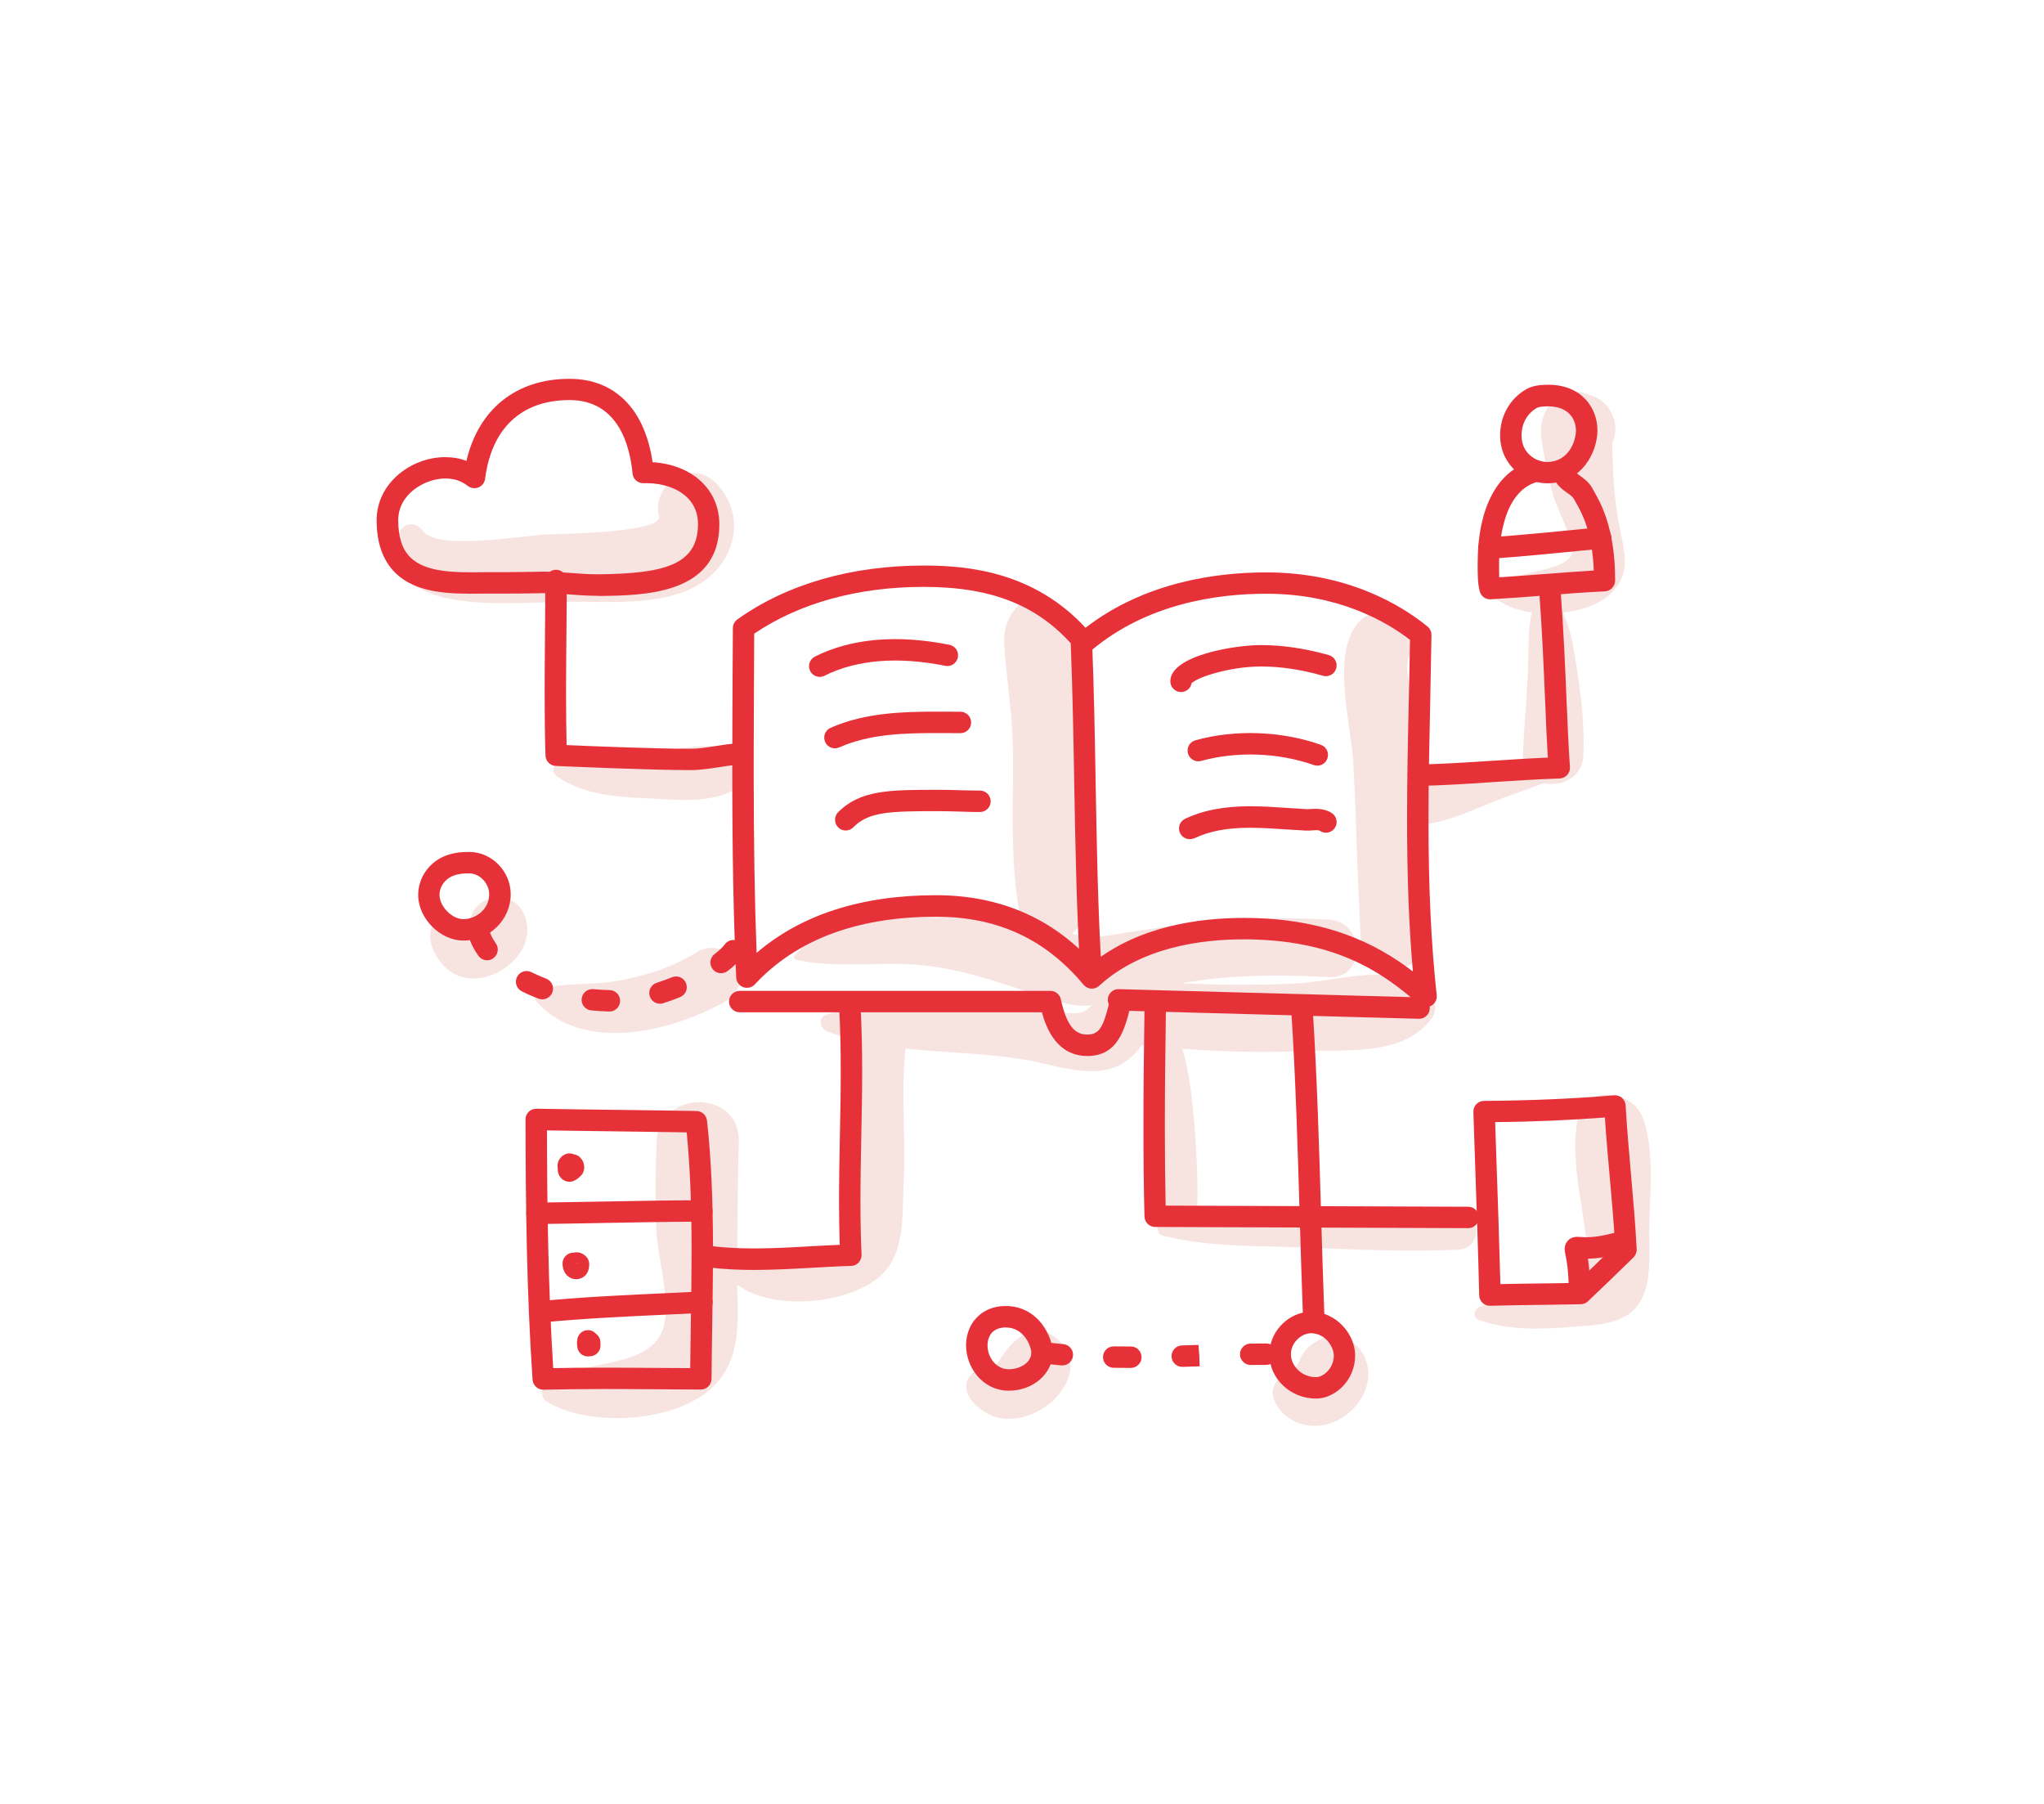 <svg width="680" height="600" viewBox="0 0 680 600" fill="none" xmlns="http://www.w3.org/2000/svg">
<path d="M238.198 160.694C229.99 152.314 216.736 160.979 219.215 171.753C220.498 177.254 186.066 177.596 181.791 177.767C174.066 178.081 145.478 183.325 140.632 176.513C139.122 174.375 135.901 173.435 133.877 175.63C127.692 182.442 131.169 190.964 138.666 195.268C152.205 203.021 175.292 200.114 190.285 200.114C203.795 200.114 222.465 201.71 234.179 193.302C245.353 185.292 247.861 170.585 238.198 160.694Z" fill="#F7E3E0"/>
<path d="M244.698 249.757C235.491 246.051 224.461 249.928 214.713 250.384C204.965 250.84 194.988 250.241 185.782 253.804C183.815 254.574 183.473 256.939 185.212 258.165C193.848 264.236 204.451 265.063 214.713 265.49C224.774 265.918 237.8 267.742 246.237 261.443C250.854 257.994 250.028 251.894 244.698 249.757Z" fill="#F7E3E0"/>
<path d="M442.167 305.91C425.151 304.856 408.391 305.54 391.488 307.791C383.735 308.818 376.04 309.958 368.344 311.24C363.384 312.067 360.078 311.554 356.572 310.528C357.541 309.758 358.368 308.818 358.995 307.649C368.372 289.578 361.674 262.272 360.448 242.861C360.391 241.721 359.821 219.004 355.175 211.052C358.054 200.506 344.344 193.523 337.247 203.157C333.656 208.031 333.827 212.477 334.368 218.292C335.337 228.809 336.876 239.013 336.99 249.588C337.247 268.457 335.822 286.443 339.47 305.112C339.527 305.369 339.613 305.568 339.67 305.796C315.528 300.694 281.466 300.267 264.393 317.596C263.908 318.081 264.108 319.022 264.821 319.193C277.704 322.157 291.756 319.848 304.953 320.874C322.425 322.243 336.962 328.741 353.465 333.473C366.007 337.064 377.721 330.195 389.949 327.658C406.994 324.152 424.866 324.038 442.167 325.007C454.452 325.663 454.366 306.651 442.167 305.91Z" fill="#F7E3E0"/>
<path d="M472.864 262.297C472.437 254.601 471.81 246.934 470.983 239.266C470.556 235.133 466.622 221.509 468.874 218.203C476.37 207.143 458.926 197.566 451.231 207.884C443.107 218.83 449.492 240.806 450.204 253.632C450.518 259.19 450.746 264.777 451.002 270.335C451.373 283.988 452 297.641 452.627 311.294C453.283 325.46 475.202 325.602 474.774 311.294C474.261 294.961 473.748 278.629 472.864 262.297Z" fill="#F7E3E0"/>
<path d="M475.315 329.485C463.002 319.652 445.586 326.464 430.736 327.148C411.896 328.003 393.055 327.462 374.3 325.751C370.965 325.438 366.576 327.918 365.179 330.996C361.616 338.834 357.654 337.067 349.645 336.383C339.84 335.528 330.092 334.274 320.258 333.675C305.123 332.735 288.563 331.594 274.425 337.78C271.889 338.891 273.114 342.226 275.109 343.024C297.256 351.775 324.135 348.212 347.308 353.77C361.787 357.247 371.877 358.701 379.944 347.556C397.758 349.523 415.601 350.378 433.558 349.608C448.152 348.981 467.306 351.49 476.455 338.435C478.165 335.984 477.71 331.366 475.315 329.485Z" fill="#F7E3E0"/>
<path d="M538.792 175.311C536.968 166.076 536.455 156.727 536.369 147.35C539.162 141.564 536.17 133.697 529.357 131.531C528.759 131.331 528.132 131.132 527.533 130.932C517.899 127.854 511.543 137.288 512.768 145.697C513.738 152.195 515.02 158.609 516.759 164.936C517.871 169.041 523.742 179.672 523.001 183.777C521.804 190.389 502.849 189.762 497.12 195.292C496.237 196.119 496.237 197.686 497.12 198.541C500.056 201.306 504.56 202.988 509.576 203.7C508.379 209.088 508.55 214.902 508.408 220.346C508.151 230.607 507.068 240.811 506.64 251.073C506.612 251.814 506.669 252.526 506.754 253.182C494.184 252.327 480.104 254.293 470.099 258.597C460.893 262.559 467.905 275.357 476.484 273.761C484.579 272.279 492.731 268.117 500.455 265.239C504.759 263.642 509.291 262.189 513.652 260.45C519.353 261.818 526.479 258.711 526.764 251.073C527.163 240.754 525.908 230.436 524.255 220.232C523.372 214.817 522.403 208.916 520.037 203.814C526.849 202.988 533.291 200.48 536.911 196.375C542.64 189.933 540.245 182.751 538.792 175.311Z" fill="#F7E3E0"/>
<path d="M285.827 338.009C281.523 344.764 283.575 354.085 283.689 361.723C283.86 373.296 283.832 384.868 283.604 396.44C283.49 401.457 284.915 409.438 281.124 413.371C278.388 416.193 269.894 416.905 266.445 417.561C259.462 418.872 251.709 418.53 245.296 421.523C245.296 407.613 245.381 393.704 245.78 379.794C246.293 362.179 219.158 362.265 218.446 379.794C218.075 389.314 217.961 398.863 218.303 408.383C218.645 417.846 222.636 429.931 221.268 439.109C218.645 456.952 192.793 450.625 181.221 461.057C179.625 462.51 180.195 465.104 181.876 466.159C196.556 475.308 227.852 473.17 239.139 459.204C246.636 449.94 245.41 438.482 245.267 427.252C257.524 436.715 285.314 433.637 294.663 422.549C301.19 414.825 300.079 403.081 300.62 393.59C301.504 377.913 299.252 360.156 301.817 344.821C303.442 335.244 291.442 329.201 285.827 338.009Z" fill="#F7E3E0"/>
<path d="M339.669 444.499C336.562 446.694 334.51 449.173 332.572 452.394C331.945 453.42 332.23 453.107 331.717 453.648C331.346 454.076 330.919 454.447 330.463 454.817C330.178 454.931 328.753 455.615 329.038 455.587C327.014 455.815 325.019 455.273 323.366 456.926C317.437 462.94 326.672 470.522 332.258 471.605C341.921 473.458 353.351 466.56 355.802 456.898C358.025 448.29 347.878 438.741 339.669 444.499Z" fill="#F7E3E0"/>
<path d="M453.254 450.003C451.459 446.982 448.551 445.129 445.074 444.673C441.283 444.16 438.604 445.471 435.696 447.752C434.072 449.006 433.103 450.744 432.248 452.54C431.563 453.994 431.392 453.595 432.447 452.74C431.906 453.452 431.364 454.136 430.822 454.849C430.11 455.419 429.454 456.188 428.742 456.588C429.027 456.359 429.141 456.131 428.371 456.502C427.801 456.787 427.317 457.158 426.775 457.471C424.381 458.868 422.699 462.288 423.697 465.053C426.404 472.606 434.67 475.799 442.167 473.547C451.63 470.64 458.812 459.352 453.254 450.003Z" fill="#F7E3E0"/>
<path d="M485.235 403.598C467.99 402.999 450.632 403.826 433.387 404.196C417.882 404.538 401.92 403.484 386.728 406.705C384.59 407.161 384.704 410.41 386.728 410.952C401.806 414.857 417.91 414.286 433.387 414.914C450.632 415.598 467.99 416.424 485.235 415.655C492.959 415.284 492.987 403.854 485.235 403.598Z" fill="#F7E3E0"/>
<path d="M546.659 372.129C543.324 362.495 527.192 360.357 524.911 372.129C521.861 387.977 528.047 403.996 528.104 419.929C528.104 423.805 529.956 422.409 527.391 424.86C525.396 426.77 519.809 427.169 516.959 427.881C508.608 430.047 500.199 431.359 492.19 434.693C490.138 435.549 489.91 438.313 492.19 439.111C502.194 442.589 512.683 442.161 523.116 441.306C530.555 440.708 539.961 440.765 544.892 434.123C549.823 427.482 548.54 416.423 548.654 408.699C548.797 396.927 550.564 383.388 546.659 372.129Z" fill="#F7E3E0"/>
<path d="M388.809 344C380.685 347.363 382.339 362.156 382.025 369.396C381.712 376.265 381.512 383.077 381.455 389.947C381.427 395.476 380.315 401.262 384.989 405.196C388.98 408.502 397.331 408.217 398.243 401.69C399.013 396.331 397.132 340.522 388.809 344Z" fill="#F7E3E0"/>
<path d="M175.35 308.022C174.893 303.746 172.67 299.955 168.281 298.758C164.176 297.646 159.559 299.499 157.421 303.176C156.794 304.288 156.395 305.513 155.825 306.653C155.711 306.739 155.597 306.824 155.397 306.967C156.452 306.197 155.283 306.938 155.055 307.167C154.514 307.281 153.687 307.452 153.744 307.509C151.777 307.423 148.899 305.884 147.759 304.658C147.531 304.43 147.103 304.345 146.846 304.544C139.265 309.504 144.566 319.964 150.637 323.641C160.67 329.684 176.575 319.736 175.35 308.022Z" fill="#F7E3E0"/>
<path d="M245.98 322.188C245.324 320.592 244.783 319.281 243.557 318.027C240.678 315.12 235.662 314.379 232.127 316.545C223.747 321.704 214.997 324.583 205.334 326.264C196.897 327.718 188.118 326.834 179.796 328.801C177.743 329.286 177.344 331.823 178.627 333.276C194.104 350.72 224.488 342.825 241.676 332.849C244.897 330.939 247.519 325.979 245.98 322.188Z" fill="#F7E3E0"/>
<path d="M474.432 334.953C473.577 334.953 472.722 334.64 472.066 334.07C459.411 322.84 443.563 312.436 413.635 312.436C399.44 312.436 379.602 315.115 365.636 327.913C364.923 328.569 363.954 328.911 362.985 328.825C362.016 328.768 361.104 328.284 360.476 327.543C347.821 312.322 331.774 304.911 311.423 304.911C285.285 304.911 264.991 312.493 251.11 327.429C250.141 328.483 248.63 328.825 247.262 328.341C245.923 327.856 244.982 326.602 244.925 325.148C244.013 305.367 243.614 284.104 243.614 256.228C243.614 245.083 243.671 233.91 243.728 222.822L243.813 208.913C243.813 207.773 244.383 206.689 245.296 206.034C261.742 194.291 283.205 188.105 307.375 188.105C322.425 188.105 344.059 190.329 361.132 208.799C380.828 193.635 404.514 190.386 421.245 190.386C448.779 190.386 466.679 201.673 474.916 208.4C475.743 209.084 476.227 210.138 476.227 211.221C476.113 218.205 475.971 225.188 475.829 232.171C475.544 245.454 475.23 259.164 475.23 272.617C475.23 295.42 476.114 313.975 477.966 331.02C478.137 332.474 477.368 333.899 476.056 334.583C475.543 334.811 474.973 334.953 474.432 334.953ZM413.635 305.31C440.77 305.31 457.615 313.633 470.042 323.125C468.731 308.189 468.104 291.885 468.104 272.589C468.104 259.078 468.389 245.311 468.703 232C468.845 225.616 468.988 219.231 469.073 212.818C461.064 206.632 445.159 197.483 421.245 197.483C404.913 197.483 381.54 200.761 362.985 216.409C362.272 217.008 361.303 217.321 360.363 217.236C359.422 217.15 358.538 216.694 357.94 215.953C345.997 201.587 330.377 195.203 307.347 195.203C285.399 195.203 265.932 200.59 250.911 210.765L250.854 222.822C250.797 233.938 250.74 245.055 250.74 256.199C250.74 280.313 251.053 299.439 251.709 316.939C266.587 304.199 286.625 297.757 311.423 297.757C332.458 297.757 350.016 305.31 363.583 320.217C378.947 307.989 399.07 305.31 413.635 305.31Z" fill="#E73138"/>
<path d="M361.759 351.237C351.726 351.237 348.106 342.201 346.624 336.7H246.094C244.127 336.7 242.531 335.104 242.531 333.137C242.531 331.17 244.127 329.574 246.094 329.574H349.446C351.127 329.574 352.581 330.743 352.923 332.396C355.146 342.714 358.624 344.111 361.759 344.111C365.978 344.111 367.118 341.146 369.084 333.308L369.312 332.368C369.797 330.458 371.735 329.289 373.645 329.774C375.555 330.258 376.723 332.196 376.239 334.106L376.011 335.047C374.187 342.258 371.963 351.237 361.759 351.237Z" fill="#E73138"/>
<path d="M472.095 338.864C471.981 338.864 372.021 336.128 372.021 336.128C370.054 336.071 368.515 334.446 368.543 332.479C368.6 330.512 370.254 328.888 372.192 329.002L472.181 331.738C474.147 331.795 475.687 333.42 475.658 335.386C475.601 337.353 474.033 338.864 472.095 338.864Z" fill="#E73138"/>
<path d="M362.956 326.854C361.075 326.854 359.507 325.4 359.393 323.491C358.139 302.541 357.74 281.021 357.369 260.185C357.113 245.164 356.828 229.602 356.229 214.523C356.143 212.557 357.683 210.903 359.649 210.818C361.616 210.761 363.269 212.272 363.355 214.238C363.953 229.402 364.238 244.993 364.495 260.071C364.865 280.822 365.236 302.313 366.49 323.092C366.604 325.058 365.122 326.74 363.155 326.854C363.098 326.854 363.041 326.854 362.956 326.854Z" fill="#E73138"/>
<path d="M272.716 225.134C271.404 225.134 270.15 224.421 269.523 223.167C268.64 221.4 269.352 219.262 271.119 218.378C283.262 212.307 298.482 210.996 315.869 214.473C317.807 214.872 319.062 216.725 318.663 218.663C318.264 220.602 316.411 221.856 314.473 221.457C298.653 218.293 285 219.404 274.283 224.763C273.799 225.02 273.257 225.134 272.716 225.134Z" fill="#E73138"/>
<path d="M277.76 248.902C276.392 248.902 275.081 248.104 274.511 246.793C273.713 244.998 274.511 242.888 276.307 242.09C287.451 237.131 300.135 236.703 311.166 236.703L319.517 236.732C321.484 236.732 323.08 238.328 323.08 240.295C323.08 242.261 321.484 243.857 319.517 243.857L311.166 243.829C300.42 243.829 289.105 244.199 279.214 248.589C278.729 248.788 278.245 248.902 277.76 248.902Z" fill="#E73138"/>
<path d="M281.352 276.238C280.44 276.238 279.527 275.896 278.843 275.184C277.447 273.787 277.447 271.535 278.843 270.139C286.283 262.699 296.031 262.699 312.164 262.699C314.529 262.699 316.952 262.756 319.346 262.842C321.627 262.899 323.878 262.956 326.016 262.956C327.983 262.956 329.579 264.552 329.579 266.519C329.579 268.485 327.983 270.082 326.016 270.082C323.793 270.082 321.484 270.025 319.147 269.939C316.809 269.882 314.472 269.796 312.164 269.796C295.86 269.796 289.019 269.996 283.888 275.155C283.176 275.896 282.264 276.238 281.352 276.238Z" fill="#E73138"/>
<path d="M392.914 230.178C390.947 230.178 389.351 228.582 389.351 226.615C389.351 218.036 410.643 214.559 419.536 214.559C426.719 214.559 434.3 215.699 442.082 217.893C443.963 218.435 445.075 220.402 444.533 222.311C443.991 224.221 442.025 225.304 440.115 224.763C432.961 222.71 426.035 221.684 419.536 221.684C409.018 221.684 398.301 225.304 396.42 227.242C396.135 228.924 394.681 230.178 392.914 230.178Z" fill="#E73138"/>
<path d="M438.262 254.661C437.863 254.661 437.464 254.604 437.065 254.462C425.35 250.329 411.44 249.816 399.612 253.094C397.702 253.607 395.764 252.523 395.222 250.614C394.68 248.704 395.792 246.766 397.702 246.224C410.927 242.547 426.376 243.117 439.43 247.735C441.283 248.39 442.252 250.414 441.597 252.267C441.112 253.749 439.744 254.661 438.262 254.661Z" fill="#E73138"/>
<path d="M395.793 279.117C394.453 279.117 393.17 278.347 392.572 277.065C391.745 275.298 392.486 273.16 394.282 272.333C400.325 269.483 407.222 268.172 415.944 268.172C420.106 268.172 424.267 268.457 428.315 268.742C430.509 268.884 432.676 269.027 434.813 269.141C435.412 269.141 435.84 269.112 436.239 269.084C438.775 268.884 441.17 269.169 443.079 270.452C444.733 271.535 445.16 273.758 444.077 275.383C442.994 277.008 440.771 277.464 439.146 276.381C438.889 276.21 438.633 276.124 438.006 276.124C437.607 276.124 437.208 276.153 436.809 276.181C436.039 276.238 435.269 276.295 434.471 276.267C432.277 276.153 430.053 276.01 427.83 275.868C423.897 275.611 419.849 275.326 415.944 275.326C408.192 275.326 402.434 276.409 397.303 278.832C396.819 279.003 396.306 279.117 395.793 279.117Z" fill="#E73138"/>
<path d="M180.736 462.231C178.855 462.231 177.316 460.778 177.173 458.896C175.178 429.453 174.864 399.895 174.836 372.332C174.836 371.363 175.206 370.451 175.891 369.796C176.575 369.112 177.572 368.77 178.456 368.77C187.748 368.941 197.097 369.055 206.446 369.169C214.883 369.283 223.32 369.368 231.728 369.539C233.524 369.568 235.006 370.936 235.205 372.703C236.574 385.301 237.201 398.641 237.201 415.999C237.201 424.237 237.058 432.616 236.944 440.74C236.859 446.697 236.745 452.654 236.716 458.64C236.688 460.606 235.12 462.174 233.153 462.174C228.422 462.174 223.662 462.117 218.93 462.089C212.973 462.06 206.987 462.003 201.03 462.003C193.306 462.032 186.893 462.089 180.736 462.231ZM201.059 454.906C207.044 454.906 213.03 454.934 218.987 454.991C222.522 455.02 226.085 455.048 229.619 455.048C229.676 450.231 229.761 445.443 229.818 440.654C229.961 432.588 230.075 424.208 230.075 416.056C230.075 400.408 229.562 388.066 228.45 376.636C221.096 376.522 213.714 376.437 206.36 376.323C198.208 376.209 190.085 376.123 181.962 375.981C182.019 401.32 182.361 428.227 184.042 455.048C189.201 454.934 194.674 454.906 201.059 454.906Z" fill="#E73138"/>
<path d="M178.628 407.135C176.69 407.135 175.093 405.567 175.065 403.629C175.036 401.662 176.604 400.038 178.571 400.009C185.611 399.924 192.623 399.781 199.634 399.667C210.722 399.467 222.18 399.239 233.496 399.211C235.463 399.211 237.059 400.807 237.059 402.774C237.059 404.741 235.463 406.337 233.496 406.337C222.237 406.365 210.808 406.593 199.749 406.793C192.765 406.935 185.753 407.049 178.628 407.135Z" fill="#E73138"/>
<path d="M179.539 439.941C177.743 439.941 176.175 438.573 176.004 436.72C175.805 434.754 177.23 433.015 179.197 432.815C193.619 431.39 208.356 430.735 222.607 430.079C226.198 429.908 229.761 429.737 233.353 429.566C235.405 429.48 237.001 430.991 237.087 432.958C237.172 434.925 235.662 436.606 233.695 436.692C230.103 436.863 226.512 437.034 222.921 437.205C208.783 437.86 194.132 438.516 179.881 439.913C179.767 439.941 179.653 439.941 179.539 439.941Z" fill="#E73138"/>
<path d="M189.43 393.075C188.974 393.075 188.489 392.99 187.976 392.762C187.406 392.534 185.553 391.536 185.553 388.829C185.496 388.486 185.468 388.173 185.468 387.888C185.468 386.206 186.351 384.753 187.862 384.012C188.86 383.527 189.971 383.527 190.912 383.954C191.681 384.04 192.423 384.382 192.993 384.981C194.361 386.349 194.361 387.888 194.361 388.401C194.361 389.342 193.99 390.339 193.306 390.995C192.594 391.707 191.225 393.075 189.43 393.075Z" fill="#E73138"/>
<path d="M191.711 425.481C189.431 425.481 187.15 423.686 187.15 420.208C187.15 418.156 188.975 416.531 190.941 416.645C191.226 416.588 191.511 416.531 191.825 416.531C193.678 416.531 194.846 417.785 195.188 418.156C195.73 418.811 196.015 419.61 196.015 420.436C196.015 422.46 195.359 423.885 194.077 424.74C193.336 425.225 192.537 425.481 191.711 425.481ZM190.713 420.208L194.276 420.237C194.276 420.208 190.713 420.208 190.713 420.208Z" fill="#E73138"/>
<path d="M195.586 451.168C194.674 451.168 193.791 450.826 193.135 450.199C192.422 449.515 192.023 448.603 192.023 447.606C191.966 447.349 191.938 447.092 191.938 446.836C191.938 446.494 191.966 446.18 192.023 445.895C192.081 443.986 193.648 442.418 195.586 442.418C196.669 442.418 197.667 442.903 198.323 443.672C199.206 444.328 199.748 445.382 199.748 446.522L199.776 447.549C199.776 449.43 198.294 450.997 196.413 451.111L195.786 451.14C195.729 451.168 195.643 451.168 195.586 451.168Z" fill="#E73138"/>
<path d="M335.65 462.56C326.843 462.56 321.398 454.75 321.398 447.51C321.398 442.322 323.964 437.961 328.268 435.795C330.149 434.854 332.258 434.398 334.538 434.398C345.484 434.398 350.215 444.66 350.215 449.904C350.215 456.887 343.688 462.56 335.65 462.56ZM331.46 442.18C328.809 443.491 328.524 446.341 328.524 447.51C328.524 451.329 331.261 455.434 335.65 455.434C339.213 455.434 343.089 453.325 343.089 449.904C343.089 448.137 340.952 441.524 334.538 441.524C333.37 441.524 332.344 441.752 331.46 442.18Z" fill="#E73138"/>
<path d="M154.172 312.843C146.419 312.843 139.122 305.461 139.122 297.651C139.122 291.865 142.856 286.62 148.386 284.568C151.236 283.514 153.801 283.371 156.138 283.371C163.606 283.371 169.905 289.813 169.905 297.452C169.877 305.946 162.837 312.843 154.172 312.843ZM156.138 290.497C154.143 290.497 152.547 290.611 150.837 291.266C148.072 292.293 146.219 294.858 146.219 297.651C146.219 301.499 150.381 305.718 154.143 305.718C158.305 305.718 162.751 302.411 162.751 297.48C162.751 293.832 159.616 290.497 156.138 290.497Z" fill="#E73138"/>
<path d="M198.665 198.17C195.558 198.17 192.451 197.942 189.43 197.714C186.437 197.486 183.587 197.286 180.793 197.286C180.679 197.286 175.463 197.429 168.737 197.429H162.352L159.644 197.457C150.295 197.514 138.666 197.628 131.455 190.474C127.379 186.427 125.298 180.555 125.298 173.059C125.298 160.489 137.041 152.052 148.015 152.052C150.609 152.052 152.974 152.451 155.169 153.306C159.188 136.119 171.701 126 189.43 126C204.565 126 214.513 136.062 217.106 153.734C230.275 154.56 239.31 162.826 239.31 174.398C239.31 197.771 214.313 198.056 199.377 198.227L198.665 198.17ZM180.765 190.132C183.929 190.132 187.007 190.36 190 190.588C193.021 190.816 195.872 191.016 198.693 191.016H199.32C220.669 190.759 232.213 188.023 232.213 174.313C232.213 164.622 222.949 160.403 214.114 160.717C212.204 160.774 210.608 159.377 210.437 157.496C209.581 148.375 205.734 133.069 189.487 133.069C173.525 133.069 163.549 142.361 161.383 159.263C161.212 160.546 160.385 161.629 159.188 162.113C157.991 162.598 156.651 162.398 155.625 161.629C153.43 159.919 151.093 159.149 148.072 159.149C141.687 159.149 132.481 164.08 132.481 173.03C132.481 178.645 133.792 182.693 136.528 185.4C141.659 190.474 151.635 190.417 159.644 190.331L162.409 190.303H168.794C175.406 190.274 180.537 190.132 180.765 190.132Z" fill="#E73138"/>
<path d="M514.678 160.747C507.154 160.747 499.059 154.648 499.059 144.814C499.059 138.315 502.336 132.558 507.809 129.422C509.149 128.653 510.945 128.254 512.199 128.111C513.196 128.026 514.137 127.969 515.077 127.969C526.308 127.969 531.438 135.836 531.438 143.132C531.41 150.458 526.222 160.747 514.678 160.747ZM509.576 132.529L511.343 135.636C508.066 137.517 506.184 140.852 506.184 144.843C506.184 150.914 511.144 153.65 514.678 153.65C521.947 153.65 524.284 146.61 524.284 143.189C524.284 139.484 521.861 135.152 515.049 135.152C514.336 135.152 513.624 135.18 512.883 135.266C512.256 135.323 511.543 135.551 511.315 135.665L509.576 132.529Z" fill="#E73138"/>
<path d="M495.723 199.341C494.099 199.341 492.673 198.229 492.274 196.662C491.59 193.982 491.59 191.246 491.59 187.797V187.398C491.59 168.615 498.346 156.187 510.117 153.223C512.027 152.738 513.965 153.907 514.45 155.817C514.934 157.726 513.766 159.665 511.856 160.149C499.999 163.113 498.716 180.187 498.716 187.398V187.797C498.716 189.422 498.716 190.818 498.773 192.016C503.562 191.702 508.35 191.331 513.025 190.989C518.64 190.562 524.454 190.106 530.212 189.764C529.756 176.681 526.051 170.239 524.226 167.047C523.998 166.648 523.799 166.306 523.628 165.992C523.229 165.223 522.402 164.653 521.348 163.912C519.58 162.657 517.158 160.919 516.388 157.47C515.961 155.56 517.158 153.65 519.096 153.223C521.034 152.795 522.915 154.021 523.343 155.931C523.514 156.643 524.055 157.099 525.481 158.125C526.906 159.152 528.701 160.406 529.87 162.629L530.355 163.512C532.435 167.161 537.309 175.683 537.309 192.529V193.184C537.281 195.065 535.799 196.605 533.918 196.69C527.105 197.004 520.179 197.545 513.509 198.087C507.723 198.543 501.766 198.999 495.837 199.341C495.866 199.341 495.78 199.341 495.723 199.341Z" fill="#E73138"/>
<path d="M495.326 185.887C493.473 185.887 491.905 184.462 491.763 182.58C491.62 180.614 493.103 178.903 495.069 178.761C507.24 177.877 519.582 176.652 531.496 175.455L532.18 175.398C534.147 175.198 535.886 176.623 536.085 178.59C536.285 180.557 534.86 182.295 532.893 182.495L532.209 182.552C520.237 183.749 507.839 185.003 495.582 185.887C495.497 185.887 495.411 185.887 495.326 185.887Z" fill="#E73138"/>
<path d="M471.867 261.417C469.929 261.417 468.361 259.878 468.304 257.94C468.276 255.973 469.815 254.349 471.781 254.292C480.047 254.121 488.513 253.551 496.665 253.037C502.65 252.638 508.807 252.239 514.935 251.983C514.593 246.396 514.308 240.069 514.023 232.971C513.567 222.14 513.054 209.855 512.085 196.915C511.942 194.948 513.396 193.238 515.363 193.095C517.301 192.924 519.04 194.407 519.182 196.373C520.18 209.428 520.693 221.77 521.149 232.658C521.519 241.323 521.833 248.791 522.289 255.118C522.374 256.087 522.032 257.056 521.377 257.769C520.721 258.482 519.809 258.909 518.84 258.938C511.629 259.166 504.246 259.65 497.121 260.106C488.912 260.676 480.389 261.218 471.867 261.417Z" fill="#E73138"/>
<path d="M229.761 256.148C216.393 256.148 189.999 254.979 184.869 254.751C183.016 254.666 181.534 253.155 181.477 251.303C181.277 245.032 181.192 238.362 181.192 230.353C181.192 224.082 181.249 217.811 181.306 211.569C181.363 205.384 181.42 199.199 181.42 193.071C181.42 191.104 183.016 189.508 184.983 189.508C186.95 189.508 188.546 191.104 188.546 193.071C188.546 199.227 188.489 205.441 188.432 211.655C188.375 217.897 188.318 224.139 188.318 230.381C188.318 236.937 188.375 242.581 188.489 247.825C197.41 248.224 218.388 249.051 229.761 249.051C232.383 249.051 235.091 248.623 237.942 248.167C239.965 247.854 242.046 247.512 244.184 247.341C246.179 247.17 247.861 248.623 248.032 250.59C248.203 252.557 246.749 254.267 244.782 254.438C242.93 254.58 241.048 254.894 239.053 255.207C236.032 255.635 232.925 256.148 229.761 256.148Z" fill="#E73138"/>
<path d="M250.854 422.398C245.524 422.398 240.792 422.141 236.374 421.628C234.407 421.4 233.011 419.633 233.239 417.666C233.467 415.7 235.262 414.303 237.201 414.531C241.334 415.015 245.78 415.243 250.854 415.243C257.039 415.243 263.424 414.901 269.58 414.531C272.83 414.36 276.107 414.16 279.357 414.046C279.214 409.514 279.129 404.669 279.129 399.367C279.129 392.156 279.271 384.831 279.414 377.762C279.556 370.722 279.699 363.425 279.699 356.271C279.699 348.489 279.528 341.649 279.186 335.378C279.072 333.411 280.582 331.729 282.549 331.615C284.573 331.501 286.197 333.012 286.311 334.979C286.654 341.392 286.825 348.375 286.825 356.271C286.825 363.51 286.682 370.836 286.539 377.904C286.397 384.945 286.255 392.213 286.255 399.367C286.255 405.98 286.369 411.852 286.625 417.324C286.654 418.265 286.311 419.205 285.684 419.918C285.029 420.631 284.117 421.03 283.176 421.058C278.787 421.172 274.397 421.429 270.008 421.685C263.709 422.027 257.238 422.398 250.854 422.398Z" fill="#E73138"/>
<path d="M437.835 465.183C429.284 465.183 422.301 458.571 422.301 450.419C422.301 443.407 427.773 437.25 434.757 436.367C435.156 436.31 435.583 436.281 435.982 436.281C444.733 436.281 450.832 443.949 450.832 450.818C450.832 459.312 443.992 465.183 437.835 465.183ZM436.011 443.436C435.897 443.436 435.783 443.436 435.669 443.464C432.248 443.892 429.455 447.027 429.455 450.419C429.455 454.096 432.818 458.058 437.864 458.058C440.201 458.058 443.735 455.179 443.735 450.846C443.707 448.196 441.141 443.436 436.011 443.436Z" fill="#E73138"/>
<path d="M488.456 408.499L384.305 408.1C382.367 408.1 380.799 406.561 380.742 404.623C380.514 395.245 380.4 385.412 380.4 374.609C380.4 361.441 380.571 348.472 380.742 336.443C380.771 334.477 382.424 332.966 384.362 332.938C386.329 332.966 387.897 334.591 387.868 336.557C387.697 348.586 387.526 361.498 387.526 374.638C387.526 384.072 387.612 392.737 387.783 401.003L488.456 401.373C490.422 401.373 492.019 402.97 492.019 404.936C492.019 406.903 490.422 408.499 488.456 408.499Z" fill="#E73138"/>
<path d="M495.667 434.318C494.755 434.318 493.872 433.976 493.216 433.349C492.532 432.694 492.133 431.81 492.104 430.841C491.762 416.418 491.249 401.796 490.765 387.687C490.565 381.759 490.366 375.801 490.166 369.844C490.138 368.875 490.48 367.935 491.164 367.25C491.819 366.566 492.76 366.167 493.701 366.167C508.437 366.082 522.973 365.483 536.968 364.315C537.937 364.229 538.878 364.543 539.591 365.17C540.303 365.797 540.759 366.709 540.816 367.65C541.244 375.345 541.956 383.155 542.612 390.709C543.325 398.803 544.066 407.183 544.493 415.478C544.55 416.504 544.151 417.501 543.438 418.214C538.422 423.117 533.377 428.019 528.275 432.836C527.619 433.435 526.793 433.777 525.909 433.805C521.862 433.891 517.843 433.948 513.795 434.005C507.781 434.062 501.767 434.147 495.667 434.318ZM497.406 373.236C497.577 377.968 497.72 382.699 497.891 387.431C498.347 400.4 498.803 413.796 499.145 427.107C503.99 426.993 508.864 426.936 513.71 426.879C517.273 426.822 520.836 426.793 524.398 426.708C528.731 422.603 533.035 418.442 537.31 414.252C536.883 406.613 536.199 398.86 535.515 391.336C534.945 384.922 534.346 378.31 533.919 371.697C522.033 372.581 509.776 373.122 497.406 373.236Z" fill="#E73138"/>
<path d="M437.009 440.696C435.099 440.696 433.531 439.185 433.446 437.275C433.018 426.102 432.705 414.929 432.363 403.756C431.707 381.78 431.051 359.063 429.626 336.716C429.512 334.75 430.994 333.068 432.961 332.925C434.985 332.84 436.61 334.294 436.752 336.26C438.177 358.721 438.861 381.523 439.488 403.556C439.83 414.701 440.144 425.846 440.572 436.99C440.657 438.957 439.118 440.61 437.009 440.696Z" fill="#E73138"/>
<path d="M525.453 433.156C523.486 433.156 521.89 431.56 521.89 429.593C521.89 422.753 521.206 419.332 520.835 417.508C520.522 415.997 520.179 414.259 521.548 412.719C522.887 411.209 524.654 411.351 525.823 411.437C527.391 411.551 530.64 411.807 537.253 410.012C539.163 409.499 541.101 410.61 541.642 412.52C542.155 414.43 541.044 416.368 539.134 416.909C534.117 418.278 530.64 418.62 528.274 418.677C528.645 420.985 528.987 424.491 528.987 429.622C529.015 431.56 527.419 433.156 525.453 433.156Z" fill="#E73138"/>
<path d="M374.386 454.976C373.075 454.976 371.763 454.976 370.452 454.947C368.486 454.919 366.918 453.294 366.946 451.327C366.975 449.389 368.571 447.821 370.509 447.821C371.934 447.85 373.274 447.85 374.699 447.85H376.21C378.177 447.85 379.773 449.446 379.773 451.413C379.773 453.38 378.177 454.976 376.21 454.976H374.671C374.585 454.976 374.471 454.976 374.386 454.976ZM393.312 454.634C391.402 454.634 389.806 453.123 389.749 451.185C389.692 449.218 391.231 447.565 393.198 447.508L398.699 447.337L398.984 450.9L399.098 454.463C399.126 454.434 393.426 454.634 393.312 454.634ZM353.436 454.149C353.322 454.149 353.236 454.149 353.122 454.149C351.184 453.978 349.275 453.779 347.336 453.551C345.398 453.323 344.001 451.527 344.229 449.589C344.457 447.622 346.253 446.254 348.191 446.482C350.044 446.71 351.897 446.909 353.749 447.08C355.716 447.251 357.17 448.99 356.97 450.957C356.799 452.753 355.26 454.149 353.436 454.149ZM416.086 454.007C414.148 454.007 412.551 452.439 412.523 450.501C412.494 448.534 414.062 446.909 416.029 446.881C417.767 446.852 419.535 446.852 421.273 446.852C423.24 446.852 424.836 448.449 424.836 450.415C424.836 452.382 423.24 453.978 421.273 453.978C419.563 453.978 417.853 453.978 416.086 454.007Z" fill="#E73138"/>
<path d="M202.74 336.443C200.631 336.386 198.636 336.272 196.698 336.073C194.731 335.873 193.306 334.134 193.505 332.196C193.705 330.229 195.472 328.804 197.382 329.004C199.149 329.175 200.973 329.289 202.826 329.317C204.793 329.374 206.36 330.999 206.303 332.966C206.246 334.904 204.679 336.443 202.74 336.443ZM219.557 333.849C218.047 333.849 216.65 332.88 216.165 331.37C215.567 329.488 216.593 327.493 218.474 326.895C220.156 326.353 221.866 325.726 223.576 325.042C225.4 324.301 227.481 325.184 228.222 327.009C228.963 328.833 228.08 330.914 226.255 331.655C224.374 332.424 222.493 333.108 220.64 333.678C220.298 333.792 219.928 333.849 219.557 333.849ZM180.422 332.396C179.995 332.396 179.596 332.31 179.168 332.168C177.23 331.427 175.349 330.628 173.582 329.716C171.815 328.833 171.13 326.667 172.014 324.928C172.898 323.161 175.064 322.477 176.803 323.36C178.342 324.13 179.966 324.842 181.677 325.498C183.529 326.182 184.441 328.234 183.757 330.087C183.216 331.512 181.848 332.396 180.422 332.396ZM239.908 323.702C238.825 323.702 237.771 323.218 237.058 322.306C235.861 320.738 236.174 318.515 237.742 317.318C239.281 316.149 240.479 315.009 241.106 314.125C242.246 312.529 244.469 312.158 246.094 313.327C247.69 314.467 248.06 316.69 246.892 318.287C245.837 319.769 244.212 321.336 242.046 322.99C241.419 323.446 240.65 323.702 239.908 323.702ZM162.066 319.398C160.955 319.398 159.872 318.885 159.159 317.916C157.734 315.921 156.679 313.897 156.052 311.873C155.454 309.992 156.508 307.997 158.361 307.398C160.242 306.8 162.237 307.855 162.836 309.707C163.235 310.99 163.976 312.387 164.945 313.755C166.085 315.351 165.715 317.574 164.119 318.714C163.492 319.199 162.779 319.398 162.066 319.398Z" fill="#E73138"/>
</svg>
